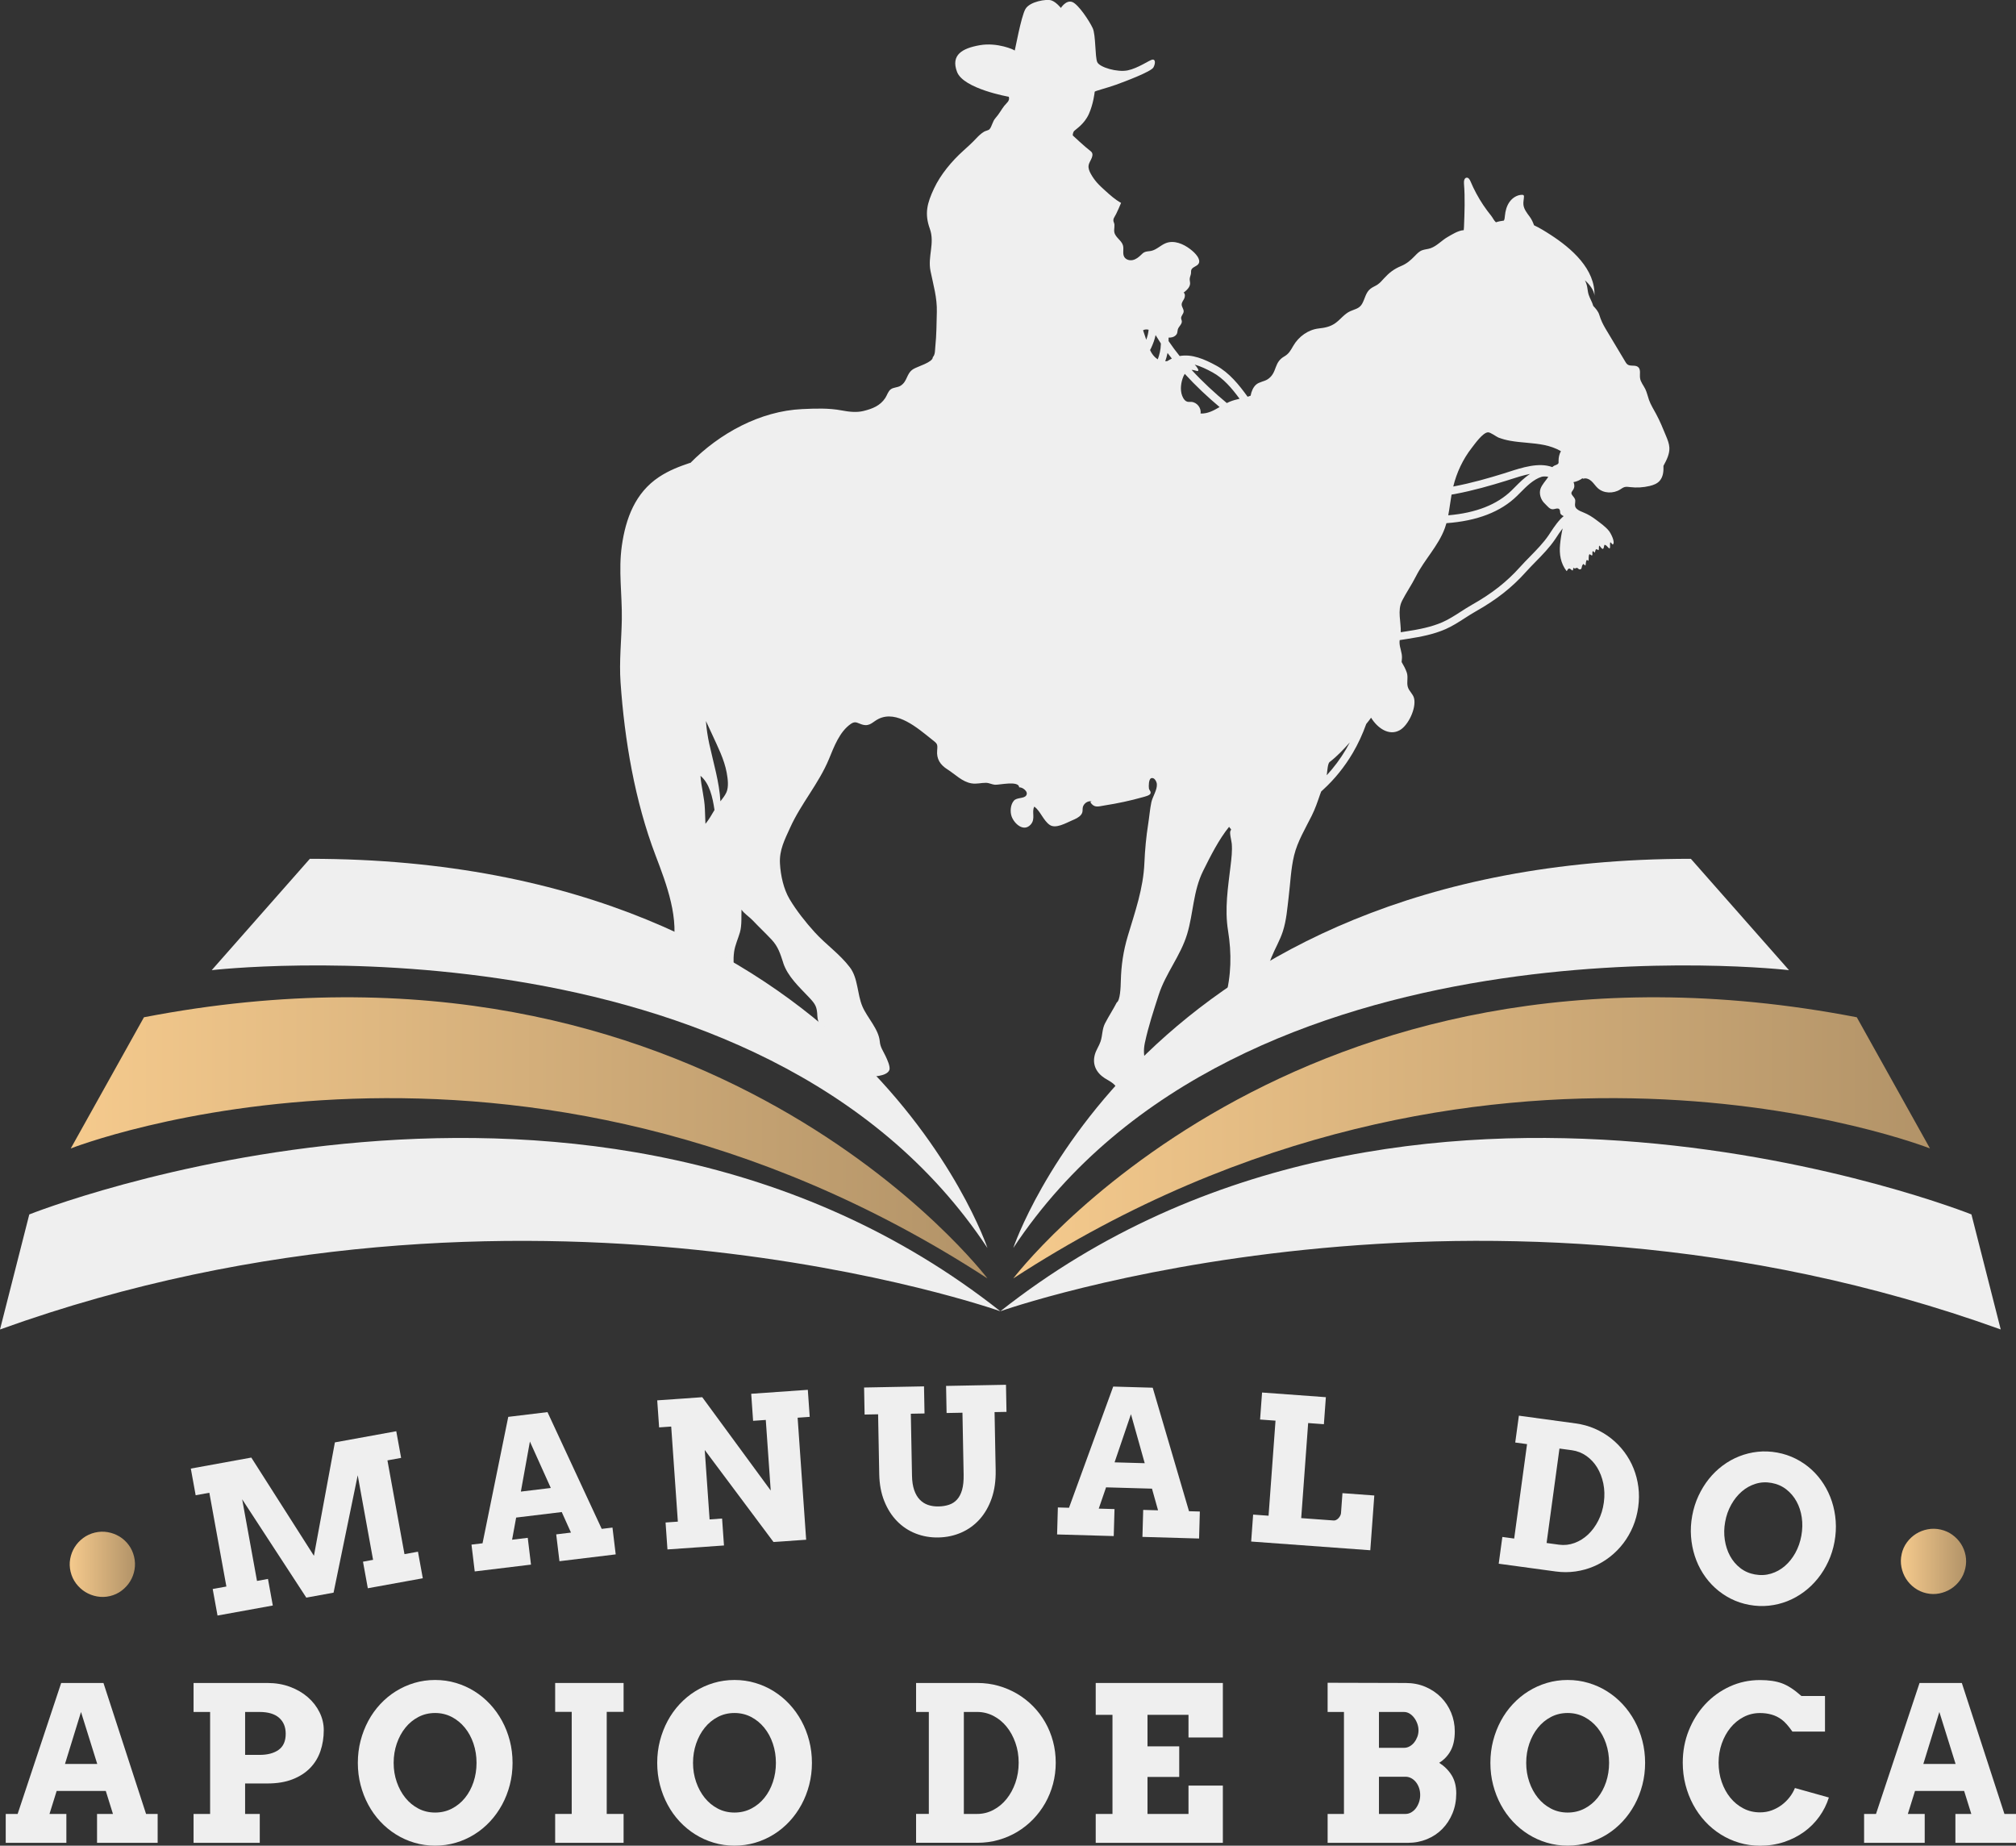 <svg xmlns="http://www.w3.org/2000/svg" xmlns:xlink="http://www.w3.org/1999/xlink" id="Camada_2" viewBox="0 0 1151 1053.66"><rect x="0" y="0" width="1151" height="1053.66" fill="#333333" stroke="none"/><defs><linearGradient id="Gradiente_sem_nome_2" x1="39.8" y1="893.05" x2="77.07" y2="893.05" gradientTransform="matrix(1, 0, 0, 1, 0, 0)" gradientUnits="userSpaceOnUse"><stop offset="0" stop-color="#f5ca8d"></stop><stop offset="1" stop-color="#b29368"></stop></linearGradient><linearGradient id="Gradiente_sem_nome_2-2" x1="1085.24" y1="891.38" x2="1122.51" y2="891.38" xlink:href="#Gradiente_sem_nome_2"></linearGradient><linearGradient id="Gradiente_sem_nome_2-3" x1="578.53" y1="649.58" x2="1101.89" y2="649.58" xlink:href="#Gradiente_sem_nome_2"></linearGradient><linearGradient id="Gradiente_sem_nome_2-4" x1="40.4" y1="649.58" x2="563.76" y2="649.58" xlink:href="#Gradiente_sem_nome_2"></linearGradient></defs><g id="Camada_1-2"><g><g><path d="M40.31,897.32c-.6-2.52-.67-4.99-.23-7.41,.45-2.42,1.3-4.64,2.55-6.65,1.26-2.01,2.87-3.76,4.86-5.23,1.98-1.47,4.21-2.51,6.7-3.1,2.48-.59,4.93-.67,7.35-.24,2.41,.43,4.64,1.26,6.67,2.49,2.03,1.23,3.78,2.83,5.25,4.8,1.47,1.96,2.5,4.2,3.1,6.72,.59,2.48,.67,4.94,.25,7.37-.42,2.43-1.26,4.67-2.51,6.7-1.25,2.03-2.86,3.79-4.82,5.28-1.96,1.49-4.18,2.53-6.66,3.12-2.48,.59-4.94,.66-7.38,.22-2.44-.44-4.67-1.29-6.71-2.54-2.03-1.25-3.8-2.87-5.29-4.84-1.49-1.98-2.53-4.21-3.12-6.69Z" style="fill:url(#Gradiente_sem_nome_2);"></path><path d="M121.44,907.14l7.81-1.42-9.73-53.53-7.81,1.42-2.77-15.22,34.54-6.28,35.75,56.07,11.97-64.74,35.04-6.37,2.77,15.22-7.81,1.42,9.73,53.53,7.7-1.4,2.76,15.17-31.39,5.7-2.76-15.17,5.76-1.05-8.77-48.27-13.79,67.01-15.56,2.83-36.62-56.14,8.47,46.61,6.26-1.14,2.76,15.17-31.56,5.73-2.76-15.17Z" style="fill:#efefef;"></path><path d="M317.56,875.95l8.43-1.02-5.27-11.72-26.03,3.15-2.32,12.64,8.94-1.08,1.85,15.3-32.12,3.89-1.85-15.31,6.31-.76,14.68-72.17,22.4-2.71,30.96,66.65,6.14-.74,1.85,15.31-32.12,3.89-1.85-15.31Zm-20.18-24.42l17.09-2.07-11.93-26.5-5.16,28.57Z" style="fill:#efefef;"></path><path d="M428.88,795.69l32.33-2.26,1.08,15.44-6.9,.48,4.87,69.66-18.64,1.3-39.26-52.53,2.77,39.63,7.13-.5,1.08,15.38-32.27,2.26-1.08-15.38,7.02-.49-3.8-54.28-6.9,.48-1.08-15.44,25.71-1.8,39.09,53.28-2.82-40.3-7.24,.51-1.08-15.44Z" style="fill:#efefef;"></path><path d="M493.35,792.11l34.2-.65,.29,15.47-7.82,.15,.67,35.39c.06,3.23,.48,5.96,1.25,8.19,.77,2.24,1.83,4.06,3.17,5.45,1.34,1.4,2.92,2.41,4.73,3.03,1.81,.62,3.79,.91,5.93,.87,2.21-.04,4.22-.36,6.03-.96,1.81-.6,3.35-1.59,4.61-2.99,1.27-1.39,2.23-3.24,2.88-5.54,.65-2.3,.94-5.18,.88-8.63l-.67-35.39-9.06,.17-.29-15.47,34.2-.65,.29,15.47-6.81,.13,.63,33.19c.11,6-.65,11.35-2.28,16.05-1.64,4.7-3.94,8.69-6.89,11.98-2.96,3.28-6.46,5.81-10.49,7.57-4.04,1.76-8.38,2.69-13.03,2.78-4.61,.09-8.94-.67-12.99-2.26-4.04-1.59-7.59-3.94-10.63-7.06-3.04-3.11-5.47-6.92-7.28-11.43-1.81-4.5-2.77-9.63-2.88-15.37l-.65-34.2-7.71,.15-.29-15.47Z" style="fill:#efefef;"></path><path d="M652.68,861.98l8.49,.24-3.47-12.37-26.21-.75-4.18,12.15,9,.26-.44,15.41-32.34-.93,.44-15.41,6.36,.18,25.24-69.19,22.55,.65,20.72,70.51,6.19,.18-.44,15.41-32.34-.93,.44-15.41Zm-16.33-27.15l17.21,.49-7.86-27.98-9.35,27.48Z" style="fill:#efefef;"></path><path d="M720.56,794.97l36.42,2.66-1.13,15.43-8.98-.66-3.97,54.27,18.52,1.35c.49,.04,.97-.07,1.46-.32,.49-.25,.93-.58,1.31-1,.39-.42,.71-.89,.98-1.4,.26-.51,.41-1,.45-1.49l.83-11.39,18.18,1.33-2.29,31.26-68.01-4.97,1.12-15.38,8.81,.64,3.97-54.27-8.81-.64,1.13-15.43Z" style="fill:#efefef;"></path><path d="M867.18,808.19l32.45,4.42c3.87,.53,7.5,1.53,10.92,3.02,3.41,1.49,6.53,3.35,9.35,5.59,2.82,2.24,5.31,4.8,7.47,7.69,2.16,2.89,3.92,6.01,5.28,9.38,1.36,3.37,2.27,6.92,2.75,10.65,.48,3.74,.45,7.56-.09,11.46-.53,3.9-1.53,7.59-2.98,11.06-1.46,3.47-3.29,6.66-5.5,9.56-2.21,2.9-4.75,5.47-7.61,7.71-2.86,2.24-5.95,4.07-9.27,5.49-3.32,1.42-6.82,2.39-10.51,2.91-3.69,.52-7.46,.52-11.33-.01l-32.45-4.42,2.08-15.28,6.75,.92,7.35-53.91-6.75-.92,2.09-15.33Zm23.17,18.77l-7.35,53.91,7.08,.97c3.01,.41,5.95,.09,8.82-.96,2.87-1.05,5.45-2.65,7.76-4.82,2.3-2.17,4.25-4.81,5.85-7.95,1.6-3.13,2.66-6.59,3.18-10.38,.51-3.75,.41-7.34-.29-10.77-.71-3.43-1.88-6.48-3.52-9.17-1.64-2.68-3.71-4.9-6.19-6.64-2.49-1.74-5.24-2.81-8.25-3.23l-7.08-.96Z" style="fill:#efefef;"></path><path d="M998.77,916.21c-3.8-.69-7.34-1.88-10.62-3.54-3.28-1.67-6.25-3.72-8.92-6.15-2.66-2.43-4.98-5.19-6.95-8.28-1.97-3.09-3.53-6.4-4.67-9.95-1.15-3.54-1.86-7.25-2.15-11.12-.29-3.86-.06-7.81,.67-11.83,.73-4.02,1.92-7.8,3.56-11.33,1.64-3.53,3.62-6.76,5.94-9.67,2.32-2.91,4.95-5.46,7.89-7.65,2.93-2.19,6.08-3.95,9.43-5.28,3.35-1.33,6.86-2.2,10.51-2.6,3.66-.4,7.39-.25,11.19,.44,3.8,.69,7.35,1.88,10.65,3.55,3.3,1.67,6.28,3.72,8.94,6.15,2.66,2.43,4.98,5.19,6.95,8.28,1.97,3.09,3.54,6.4,4.7,9.95,1.16,3.55,1.89,7.26,2.17,11.15,.28,3.88,.06,7.84-.68,11.86-.73,3.98-1.91,7.74-3.55,11.28-1.64,3.53-3.63,6.75-5.97,9.66-2.34,2.91-4.98,5.46-7.92,7.65-2.94,2.19-6.08,3.95-9.43,5.28-3.35,1.33-6.87,2.2-10.54,2.59-3.68,.4-7.41,.25-11.22-.45Zm3.17-17.38c3.21,.59,6.28,.43,9.21-.46,2.93-.89,5.57-2.36,7.92-4.39,2.35-2.03,4.34-4.53,5.97-7.49,1.63-2.96,2.77-6.22,3.41-9.76,.65-3.58,.73-7.05,.24-10.42-.49-3.37-1.49-6.42-2.99-9.15-1.5-2.73-3.46-5.04-5.86-6.9-2.4-1.87-5.19-3.09-8.37-3.67-3.17-.58-6.22-.42-9.12,.48-2.91,.9-5.54,2.36-7.89,4.39-2.35,2.03-4.37,4.53-6.03,7.51-1.67,2.98-2.83,6.25-3.48,9.83-.65,3.54-.71,6.99-.2,10.34,.51,3.35,1.51,6.4,2.99,9.13,1.48,2.73,3.43,5.03,5.83,6.9,2.4,1.87,5.19,3.09,8.37,3.67Z" style="fill:#efefef;"></path><path d="M1085.69,887.26c.56-2.53,1.58-4.78,3.04-6.76,1.46-1.98,3.2-3.6,5.21-4.86,2.01-1.26,4.23-2.12,6.66-2.58,2.43-.46,4.89-.41,7.38,.15,2.49,.56,4.73,1.56,6.71,3,1.98,1.44,3.62,3.16,4.9,5.16,1.28,2,2.16,4.2,2.62,6.61,.46,2.41,.41,4.88-.16,7.4-.56,2.49-1.56,4.74-3,6.74-1.45,2-3.18,3.64-5.19,4.92-2.02,1.28-4.23,2.16-6.64,2.64-2.41,.48-4.87,.44-7.35-.12-2.49-.56-4.73-1.57-6.73-3.03-2-1.46-3.64-3.21-4.92-5.22-1.28-2.02-2.16-4.24-2.63-6.67-.48-2.43-.44-4.89,.12-7.38Z" style="fill:url(#Gradiente_sem_nome_2-2);"></path></g><g><path d="M55.4,1035.55h9.09l-4.09-13.12h-28.05l-4.09,13.12h9.63v16.49H3.27v-16.49h6.8l24.86-74.76h24.14l24.32,74.76h6.62v16.49H55.4v-16.49Zm-18.3-28.53h18.42l-9.27-29.67-9.15,29.67Z" style="fill:#efefef;"></path><path d="M110.52,960.79h42.13c4.69,0,9.01,.73,12.94,2.2,3.93,1.46,7.32,3.44,10.17,5.93,2.85,2.49,5.08,5.36,6.68,8.61,1.6,3.25,2.41,6.64,2.41,10.17,0,4.25-.63,8.24-1.9,11.95-1.26,3.71-3.22,6.93-5.87,9.66-2.65,2.73-6,4.89-10.05,6.47-4.05,1.59-8.85,2.38-14.39,2.38h-12.7v17.4h8.37v16.49h-37.8v-16.49h9.45v-58.21h-9.45v-16.55Zm29.43,16.55v24.5h8.25c4.57,0,8.21-.96,10.89-2.89,2.69-1.93,4.03-4.98,4.03-9.15,0-3.89-1.26-6.94-3.79-9.15-2.53-2.21-6.24-3.31-11.14-3.31h-8.25Z" style="fill:#efefef;"></path><path d="M248.41,1053.66c-4.13,0-8.09-.56-11.86-1.69-3.77-1.12-7.29-2.71-10.56-4.76-3.27-2.05-6.24-4.5-8.91-7.37-2.67-2.87-4.95-6.06-6.83-9.57-1.89-3.51-3.35-7.27-4.39-11.29-1.04-4.01-1.56-8.21-1.56-12.58s.52-8.58,1.56-12.61c1.04-4.03,2.51-7.8,4.39-11.32,1.89-3.51,4.16-6.7,6.83-9.57,2.67-2.87,5.64-5.33,8.91-7.37,3.27-2.05,6.79-3.63,10.56-4.76,3.77-1.12,7.72-1.69,11.86-1.69s8.1,.56,11.89,1.69c3.79,1.12,7.32,2.71,10.59,4.76,3.27,2.05,6.24,4.5,8.91,7.37,2.67,2.87,4.95,6.06,6.86,9.57,1.91,3.51,3.38,7.28,4.42,11.32,1.04,4.03,1.56,8.24,1.56,12.61s-.52,8.52-1.56,12.55c-1.04,4.03-2.52,7.81-4.42,11.32-1.91,3.51-4.19,6.7-6.86,9.57-2.67,2.87-5.64,5.33-8.91,7.37-3.27,2.05-6.8,3.63-10.59,4.76-3.79,1.12-7.76,1.69-11.89,1.69Zm0-18.9c3.49,0,6.69-.75,9.6-2.26,2.91-1.51,5.41-3.55,7.49-6.14,2.09-2.59,3.7-5.6,4.85-9.03,1.14-3.43,1.72-7.07,1.72-10.93s-.58-7.56-1.75-11.01c-1.16-3.45-2.8-6.47-4.91-9.06-2.11-2.59-4.6-4.63-7.49-6.14-2.89-1.5-6.06-2.26-9.51-2.26s-6.62,.75-9.51,2.26c-2.89,1.51-5.38,3.55-7.46,6.14-2.09,2.59-3.72,5.61-4.91,9.06-1.18,3.45-1.78,7.12-1.78,11.01s.59,7.49,1.78,10.93c1.18,3.43,2.82,6.44,4.91,9.03,2.09,2.59,4.57,4.63,7.46,6.14,2.89,1.51,6.06,2.26,9.51,2.26Z" style="fill:#efefef;"></path><path d="M316.96,960.79h39.07v16.49h-9.63v58.27h9.63v16.49h-39.07v-16.49h9.45v-58.27h-9.45v-16.49Z" style="fill:#efefef;"></path><path d="M419.33,1053.66c-4.13,0-8.09-.56-11.86-1.69-3.77-1.12-7.29-2.71-10.56-4.76-3.27-2.05-6.24-4.5-8.91-7.37-2.67-2.87-4.95-6.06-6.83-9.57-1.89-3.51-3.35-7.27-4.39-11.29-1.04-4.01-1.56-8.21-1.56-12.58s.52-8.58,1.56-12.61c1.04-4.03,2.51-7.8,4.39-11.32,1.89-3.51,4.16-6.7,6.83-9.57,2.67-2.87,5.64-5.33,8.91-7.37,3.27-2.05,6.79-3.63,10.56-4.76,3.77-1.12,7.72-1.69,11.86-1.69s8.1,.56,11.89,1.69c3.79,1.12,7.32,2.71,10.59,4.76,3.27,2.05,6.24,4.5,8.91,7.37,2.67,2.87,4.95,6.06,6.86,9.57,1.91,3.51,3.38,7.28,4.42,11.32,1.04,4.03,1.56,8.24,1.56,12.61s-.52,8.52-1.56,12.55c-1.04,4.03-2.52,7.81-4.42,11.32-1.91,3.51-4.19,6.7-6.86,9.57-2.67,2.87-5.64,5.33-8.91,7.37-3.27,2.05-6.8,3.63-10.59,4.76-3.79,1.12-7.76,1.69-11.89,1.69Zm0-18.9c3.49,0,6.69-.75,9.6-2.26,2.91-1.51,5.41-3.55,7.49-6.14,2.09-2.59,3.7-5.6,4.85-9.03s1.72-7.07,1.72-10.93-.58-7.56-1.75-11.01c-1.16-3.45-2.8-6.47-4.91-9.06-2.11-2.59-4.6-4.63-7.49-6.14-2.89-1.5-6.06-2.26-9.51-2.26s-6.62,.75-9.51,2.26c-2.89,1.51-5.38,3.55-7.46,6.14-2.09,2.59-3.72,5.61-4.91,9.06-1.18,3.45-1.78,7.12-1.78,11.01s.59,7.49,1.78,10.93c1.18,3.43,2.82,6.44,4.91,9.03,2.09,2.59,4.57,4.63,7.46,6.14,2.89,1.51,6.06,2.26,9.51,2.26Z" style="fill:#efefef;"></path><path d="M523.02,960.79h35.03c4.17,0,8.18,.54,12.01,1.63s7.4,2.61,10.71,4.57c3.31,1.97,6.32,4.32,9.03,7.07,2.71,2.75,5.03,5.81,6.95,9.18,1.93,3.37,3.41,7,4.45,10.89,1.04,3.89,1.56,7.95,1.56,12.16s-.52,8.27-1.56,12.16c-1.04,3.89-2.53,7.53-4.45,10.92-1.93,3.39-4.24,6.48-6.95,9.27-2.71,2.79-5.72,5.18-9.03,7.16-3.31,1.99-6.88,3.52-10.71,4.6-3.83,1.08-7.84,1.63-12.01,1.63h-35.03v-16.49h7.28v-58.21h-7.28v-16.55Zm27.27,16.55v58.21h7.64c3.25,0,6.32-.76,9.21-2.29,2.89-1.52,5.4-3.6,7.52-6.23,2.13-2.63,3.81-5.72,5.06-9.27,1.24-3.55,1.87-7.37,1.87-11.47s-.62-7.85-1.87-11.38c-1.24-3.53-2.93-6.6-5.06-9.21-2.13-2.61-4.64-4.65-7.52-6.14-2.89-1.48-5.96-2.23-9.21-2.23h-7.64Z" style="fill:#efefef;"></path><path d="M625.58,960.79h72.59v31.12h-19.62v-12.94h-23.41v18h18.12v17.46h-18.12v21.13h23.41v-16.19h19.62v32.68h-72.59v-16.49h9.57v-56.58h-9.57v-18.18Z" style="fill:#efefef;"></path><path d="M757.98,1035.55h9.33v-58.21h-9.33v-16.67l44.48,.12c4.13,0,7.92,.73,11.35,2.2,3.43,1.46,6.39,3.45,8.88,5.96,2.49,2.51,4.42,5.44,5.81,8.79,1.38,3.35,2.08,6.91,2.08,10.68,0,4.41-.77,8.07-2.32,10.96-1.55,2.89-3.74,5.22-6.59,6.98,3.01,1.93,5.39,4.3,7.13,7.13s2.62,6.27,2.62,10.32-.71,7.93-2.14,11.38c-1.42,3.45-3.37,6.43-5.84,8.94-2.47,2.51-5.39,4.45-8.76,5.84-3.37,1.38-7,2.08-10.89,2.08h-45.81v-16.49Zm29.31-58.21v20.47h14.33c1.12,0,2.19-.28,3.19-.84,1-.56,1.88-1.31,2.62-2.26,.74-.94,1.33-2.01,1.78-3.19,.44-1.18,.66-2.42,.66-3.7s-.22-2.49-.66-3.73c-.44-1.24-1.03-2.37-1.78-3.37-.74-1-1.62-1.82-2.62-2.44-1-.62-2.07-.93-3.19-.93h-14.33Zm0,36.96v21.25h15.17c1.16,0,2.26-.3,3.28-.9,1.02-.6,1.91-1.39,2.65-2.38,.74-.98,1.33-2.13,1.78-3.43,.44-1.3,.66-2.66,.66-4.06,0-1.48-.22-2.86-.66-4.12-.44-1.26-1.04-2.37-1.81-3.31-.76-.94-1.65-1.69-2.68-2.23-1.02-.54-2.1-.81-3.22-.81h-15.17Z" style="fill:#efefef;"></path><path d="M895.02,1053.66c-4.13,0-8.09-.56-11.86-1.69-3.77-1.12-7.29-2.71-10.56-4.76-3.27-2.05-6.24-4.5-8.91-7.37-2.67-2.87-4.95-6.06-6.83-9.57-1.89-3.51-3.35-7.27-4.39-11.29-1.04-4.01-1.56-8.21-1.56-12.58s.52-8.58,1.56-12.61c1.04-4.03,2.51-7.8,4.39-11.32,1.89-3.51,4.16-6.7,6.83-9.57,2.67-2.87,5.64-5.33,8.91-7.37,3.27-2.05,6.79-3.63,10.56-4.76,3.77-1.12,7.72-1.69,11.86-1.69s8.1,.56,11.89,1.69c3.79,1.12,7.32,2.71,10.59,4.76,3.27,2.05,6.24,4.5,8.91,7.37,2.67,2.87,4.95,6.06,6.86,9.57,1.91,3.51,3.38,7.28,4.42,11.32,1.04,4.03,1.56,8.24,1.56,12.61s-.52,8.52-1.56,12.55c-1.04,4.03-2.52,7.81-4.42,11.32-1.91,3.51-4.19,6.7-6.86,9.57-2.67,2.87-5.64,5.33-8.91,7.37-3.27,2.05-6.8,3.63-10.59,4.76-3.79,1.12-7.76,1.69-11.89,1.69Zm0-18.9c3.49,0,6.69-.75,9.6-2.26,2.91-1.51,5.41-3.55,7.49-6.14,2.09-2.59,3.7-5.6,4.85-9.03,1.14-3.43,1.72-7.07,1.72-10.93s-.58-7.56-1.75-11.01c-1.16-3.45-2.8-6.47-4.91-9.06-2.11-2.59-4.6-4.63-7.49-6.14-2.89-1.5-6.06-2.26-9.51-2.26s-6.62,.75-9.51,2.26c-2.89,1.51-5.38,3.55-7.46,6.14-2.09,2.59-3.72,5.61-4.91,9.06-1.18,3.45-1.78,7.12-1.78,11.01s.59,7.49,1.78,10.93c1.18,3.43,2.82,6.44,4.91,9.03,2.09,2.59,4.57,4.63,7.46,6.14,2.89,1.51,6.06,2.26,9.51,2.26Z" style="fill:#efefef;"></path><path d="M1023.34,988.54c-2.25-3.21-4.27-5.49-6.08-6.83-1.81-1.34-3.75-2.31-5.84-2.89-2.09-.58-4.27-.87-6.56-.87-3.37,0-6.5,.75-9.39,2.26-2.89,1.51-5.39,3.55-7.49,6.14-2.11,2.59-3.76,5.6-4.97,9.03-1.2,3.43-1.81,7.07-1.81,10.93s.59,7.55,1.78,10.98c1.18,3.43,2.82,6.43,4.91,9,2.09,2.57,4.57,4.6,7.46,6.11,2.89,1.51,6.06,2.26,9.51,2.26,2.41,0,4.65-.39,6.74-1.17,2.09-.78,3.98-1.82,5.69-3.1,1.7-1.28,3.2-2.76,4.48-4.42,1.28-1.66,2.29-3.4,3.01-5.21l19.38,5.42c-1.24,3.93-3.07,7.58-5.48,10.93-2.41,3.35-5.31,6.25-8.7,8.7-3.39,2.45-7.2,4.37-11.44,5.78-4.23,1.4-8.8,2.11-13.69,2.11-4.13,0-8.09-.56-11.86-1.69-3.77-1.12-7.29-2.71-10.56-4.76-3.27-2.05-6.24-4.51-8.91-7.4-2.67-2.89-4.95-6.09-6.83-9.6-1.89-3.51-3.35-7.28-4.39-11.32-1.04-4.03-1.56-8.24-1.56-12.61,0-6.54,1.14-12.67,3.43-18.39,2.29-5.72,5.42-10.71,9.39-14.99,3.97-4.27,8.64-7.64,14-10.11,5.36-2.47,11.13-3.7,17.31-3.7,4.94,0,9.09,.61,12.46,1.84,3.37,1.22,7.08,3.64,11.14,7.25h13.48v20.34h-18.6Z" style="fill:#efefef;"></path><path d="M1116.39,1035.55h9.09l-4.09-13.12h-28.05l-4.09,13.12h9.63v16.49h-34.61v-16.49h6.8l24.86-74.76h24.14l24.32,74.76h6.62v16.49h-34.61v-16.49Zm-18.3-28.53h18.42l-9.27-29.67-9.15,29.67Z" style="fill:#efefef;"></path></g><path d="M447.16,549.7c2.59,7.84,9.22,13.82,14.72,19.65,3.76,3.98,4.58,5.44,4.78,10.76,.08,2.21,.82,3.71,1.59,5.7,2.37,6.15,.4,9.71-1.26,15.61-2.76,9.81,21.49,13.26,27.61,13.29,2.94,.02,11.69-.08,13.15-3.82,.75-1.91-1.33-6.25-2.16-8-1.57-3.32-2.98-4.98-3.29-8.35-.66-7.14-7.15-13.49-9.92-19.98-3.06-7.18-2.4-16.07-7.19-22.36-5.78-7.61-13.67-12.98-20.04-19.99-5.1-5.61-10.5-12.42-14.36-18.92-3.45-5.82-5.1-13.54-5.48-20.25-.45-7.78,2.73-13.73,5.83-20.59,6.28-13.86,16.32-25.09,22.14-39.13,2.88-6.94,5.99-15.58,12.54-20.1,2.78-1.91,4.01-.15,6.88,.54,4.03,.96,5.54-1.69,8.84-3.33,10.58-5.26,22.63,5.48,30.27,11.53,3.37,2.67,3.58,2.62,3.24,6.46-.43,4.86,1.74,8.19,5.82,10.78,4.49,2.84,8.52,7.19,13.88,8.03,2.99,.47,5.28-.36,8.18-.33,1.82,.02,3.4,.98,5.14,1.1,2.44,.18,13.64-2.53,13.82,1.5,1.7-.24,5.54,2.37,3.98,4.64-1.3,1.89-5.23,1.01-6.96,2.9-2.01,2.21-2.3,6.26-1.38,8.94,1.48,4.27,6.93,9.19,10.91,4.76,3.01-3.35,.34-7.33,2.12-10.27,3.48,2.63,5.09,7.89,8.71,10.43,3.44,2.42,9.31-1.05,12.86-2.57,1.85-.79,3.9-1.66,5.11-3.24,1.29-1.67,.57-2.93,1.07-4.57,.48-1.56,2.37-3.42,4.79-3.06,.07,.28-.51,.25-.58,.54,2.29,3.45,4.52,2.38,8.04,1.83,7.49-1.17,14.77-2.71,22-4.76,.93-.26,3.85-.94,4.26-2.02,.47-1.26-.68-1.87-.86-2.97-.19-1.19-.15-5.18,1.19-5.76,1.92-.83,3.21,1.96,3.33,3.23,.32,3.35-2.47,7.26-3.15,10.53-.83,3.99-1.12,8.06-1.76,12.08-1.19,7.59-1.87,14.85-2.2,22.53-.62,14.58-5.31,27.76-9.46,41.61-2.59,8.64-3.79,16.89-4,25.75-.08,3.49-.36,11.1-2.31,12.24-2.09,4.04-4.59,7.85-6.69,11.89-1.74,3.35-1.39,6.84-2.57,10.39-.85,2.57-2.49,4.75-3.24,7.43-1.59,5.65,.79,10.38,5.57,13.49,3.08,2,7.23,3.48,7.35,7.88,.04,1.46-.14,2.91-.38,4.36,6.92-4.33,13.94-8.48,21.06-12.48-4.17-6.04-6.75-11.98-5.05-19.94,1.99-9.31,4.96-18.29,7.89-27.37,3.96-12.3,12.52-22.32,16.24-34.7,3.6-11.96,3.38-24.48,9.12-36.05,4.11-8.28,9.01-18.04,14.84-25.18,.72,1.34,1.58,1.11,.78,2.27-.71,1.04,.6,5.79,.73,7.37,.34,4.14-.16,8.28-.65,12.39-1.48,12.51-3.5,24.7-1.47,37.3,2.09,12.97,1.9,25.62-1.61,38.36-1.18,4.27-3.24,19.34-4.86,27.39,4.54-1.99,9.13-3.89,13.76-5.65,4.08-1.54,8.21-2.97,12.37-4.26,.16-8.26,.53-23.78,1.32-28.18,.8-4.42,2.12-8.33,3.81-12.49,2.04-5.03,4.81-9.58,6.49-14.79,2.07-6.41,2.53-13.11,3.34-19.77,.96-7.82,1.23-15.91,3.09-23.59,1.92-7.95,6.44-15.41,10.06-22.67,1.99-3.98,3.32-7.94,4.76-12.13,.2-.58,.42-1.15,.65-1.72,.39-.37,.78-.73,1.15-1.06,6.53-5.97,12.19-12.99,16.83-20.84,3.02-5.11,5.63-10.76,7.73-16.62,.97-1.17,1.89-2.37,2.77-3.59,3.79,6.12,10.37,10.55,16.41,7.1,4.92-2.81,9.47-12.62,8.14-18.17-.63-2.63-2.91-4.01-3.6-6.58-.73-2.69,.36-5.4-.58-8.18-.73-2.14-1.81-4.06-2.92-5.95,.1-.8,.17-1.6,.19-2.4,.1-2.97-1.27-5.65-1.39-8.44-.03-.59,.01-1.15,.09-1.69,1.17-.18,2.33-.36,3.48-.54l1.45-.23c7.03-1.09,14.47-2.51,21.27-5.49,3.87-1.7,7.49-4.03,10.98-6.28,2.05-1.32,4.17-2.68,6.26-3.86,11.79-6.65,20.59-13.56,28.53-22.41,1.8-2.01,3.75-3.99,5.63-5.92,3.89-3.96,7.91-8.06,11.12-12.8,.26-.38,.57-.85,.91-1.37,.73-1.12,1.99-3.05,3.41-4.88-.68,3.05-1.2,6.2-1.49,9.31-.51,5.5,.34,10.64,3.73,15.07,.53-.3,.62-1.21,1.25-1.4,.85-.26,1.49,.87,2.17,1.1,.38-.48,.3-1.14,.49-1.71,.54,.72,.59,.44,1.09,.45,.33,0,.43-.34,.98-.27,.49,.06,.82,.76,1.3,.84,1.58,.28,1.19-1.35,1.74-2.37,.71-1.31,.71-.36,1.74,.22,.31-.76,.1-2.83,.91-3.25,.17,.23,.58,.37,.76,.56,.44-1-.14-3.18,.71-3.83,.48,.22,.83,.61,1.31,.81,.75-.66-.21-1.92,.63-2.55,.42,.2,.63,.66,.97,.95,.81-1.86,.14-2.6,2.25-1.49,.31-.84-.01-1.85,.35-2.64,.45,.33,1.5,2.16,2.09,1.91,.68-.29,.52-1.73,.91-2.31,1.3,.03,1.81,1.7,2.93,2.1,.58-1.07-.07-2.43,.4-3.57,.56,.28,.85,.94,1.39,1.31,1.66-1.24-1.17-6.5-2.12-7.71-1.87-2.4-4.95-4.57-7.37-6.39-2.25-1.69-4.45-3.09-7.05-4.14-1.32-.53-3.02-1.18-4.06-2.18-1.1-1.06-1.06-2.18-.86-3.57,.26-1.81-.27-2.44-1.36-3.78-1.35-1.67-.79-2,.2-3.51,.9-1.36,.84-2.96,.21-4.36,1.68-.28,3.59-1.08,5.08-2.19,.16,.09,.32,.17,.49,.25,1.65-.6,3.5,.26,4.77,1.46,1.28,1.2,2.21,2.73,3.51,3.91,3.37,3.09,8.88,3.2,12.76,.78,.82-.51,1.6-1.13,2.54-1.39,1.02-.28,2.1-.11,3.16,.02,3.72,.45,7.53,.23,11.18-.65,2.15-.51,4.35-1.33,5.77-3.02,1.96-2.34,2.21-5.42,2.09-8.47,1.76-3.25,3.57-6.71,3.38-10.4-.12-2.27-.99-4.42-1.85-6.52-1.76-4.32-3.53-8.64-5.75-12.74-1.42-2.64-3.04-5.19-4.05-8.02-.73-2.05-1.15-4.22-2.1-6.17-1.04-2.12-2.72-4-3-6.34-.27-2.18,.57-4.86-1.13-6.25-1.66-1.35-4.44-.17-6.12-1.5-.47-.37-.78-.89-1.09-1.4-3.79-6.29-7.56-12.58-11.31-18.89-1.62-2.73-2.7-5-3.6-7.94-.63-2.06-2.02-3.59-3.45-5.11-.62-2.26-1.9-4.2-2.63-6.41-.47-1.44-.56-2.94-.84-4.41-.26-1.33-.67-2.69-1.32-3.83,2.33,1.97,5.52,5.89,5.47,9.09,.66-15.46-13.18-27.37-25.04-35.04-3.06-1.98-6.19-3.93-9.46-5.46-.62-1.73-1.37-3.4-2.48-4.89-1.58-2.13-3.36-4.34-3.59-6.98-.13-1.48,.26-2.96,.32-4.44,0-.26,0-.54-.15-.75-.21-.29-.63-.34-.99-.33-2.82,.04-5.45,1.74-7.09,4.04-1.64,2.3-2.39,5.13-2.65,7.93-.09,.94-.15,1.92-.58,2.75-1.53,.19-3.16,.49-4.55,.97-1.1-.93-1.8-2.58-2.64-3.63-1.6-2-3.14-4.04-4.57-6.18-2.85-4.26-5.29-8.79-7.28-13.51-.43-1.02-1.13-2.24-2.23-2.15-1.37,.12-1.63,1.99-1.52,3.36,.65,8.26,.33,16.55,0,24.83-.03,.68-.07,1.26-.14,1.78-3.15,.15-6.93,2.6-9.33,3.98-3.29,1.9-5.98,5.04-9.58,6.32-1.56,.56-3.3,.6-4.84,1.17-1.7,.63-2.94,1.98-4.18,3.26-2.47,2.54-4.58,4.39-7.9,5.77-3.95,1.65-6.72,3.76-9.62,6.94-1.18,1.29-2.31,2.64-3.77,3.63-1.29,.87-2.76,1.38-3.99,2.34-2.83,2.21-3.12,5.66-4.81,8.62-1.59,2.79-4.06,3-6.77,4.23-3.45,1.57-5.49,4.67-8.51,6.81-2.9,2.06-5.97,2.66-9.44,3.04-6.06,.67-11.49,4.61-14.57,9.9-1.63,2.8-2.47,4.53-5.3,6.17-2.46,1.43-3.72,3.35-4.67,5.99-1.03,2.85-1.95,5.14-4.6,6.91-2.03,1.36-4.84,1.49-6.68,3.1-1.61,1.41-2.7,3.87-3.12,6.33-.54,.2-1.08,.38-1.64,.55-.03,0-.05,.01-.08,.02-4.87-6.77-10.46-13.7-17.85-17.74-6.77-3.7-13.92-6.78-20.94-5.49-2.22-2.76-4.33-5.6-6.31-8.53,0-.64,0-1.3-.01-1.98,.7,.02,1.39-.05,2.07-.22,1.22-.31,2.39-1.12,2.8-2.31,.24-.7,.19-1.48,.41-2.19,.53-1.73,2.54-3.01,2.27-4.79-.08-.5-.34-.96-.39-1.47-.14-1.38,1.3-2.45,1.44-3.83,.14-1.41-1.1-2.63-1.13-4.05-.02-1.21,.83-2.22,1.39-3.29,.57-1.06,.74-2.87-.26-3.54,1.76-1.39,3.68-3.09,3.69-5.33,0-.84-.27-1.66-.24-2.49,.05-1.14,.68-2.19,.76-3.33,.04-.55-.05-1.12,.1-1.66,.51-1.87,3.29-2.08,4.25-3.76,.75-1.3,.11-2.96-.74-4.19-1.1-1.58-2.55-2.9-4.08-4.07-3.95-3.02-9.19-5.22-13.83-3.45-3.01,1.15-5.35,3.82-8.5,4.47-1.32,.27-2.74,.18-3.93,.8-.7,.36-1.25,.94-1.82,1.49-1.34,1.3-2.87,2.51-4.69,2.92-1.82,.41-3.98-.19-4.9-1.82-1.08-1.92-.12-4.38-.7-6.5-.81-2.94-4.38-4.57-4.95-7.57-.35-1.83,.52-3.84-.25-5.54-.88-1.96,.39-3.05,1.28-4.88,1.01-2.08,1.95-4.18,2.82-6.32-3.4-1.86-6.3-4.49-9.17-7.09-1.62-1.47-3.23-2.94-4.67-4.58-1.33-1.52-2.49-3.19-3.46-4.96-.8-1.46-1.49-3.1-1.24-4.74,.24-1.59,1.3-2.93,1.85-4.44,.55-1.51,.56-2.79-.73-3.75-3.12-2.33-10.16-8.94-10.16-8.94,0,0-.08-1.61,.84-2.6,.92-.98,5.73-3.85,8.33-9.6,2.59-5.75,3.32-12.3,3.34-12.74s7.12-2.18,12.18-4.01c5.06-1.83,20.1-7.47,21.38-9.91,1.28-2.43,1.09-4.79-.69-4.42-1.77,.36-8.12,4.92-14.03,6.13-5.91,1.21-16.03-1.72-17.37-4.71-1.33-2.99-.79-15.41-2.58-19.35-1.79-3.93-8.14-13.63-11.68-14.97-3.55-1.33-6.5,3.39-6.5,3.39,0,0-2.78-3.49-5.52-4.34-2.75-.85-12.18,.64-14.71,4.92-2.53,4.28-6.03,24.2-6.16,23.75-.13-.44-9.9-4.82-19.93-3.06-10.04,1.76-16.65,5.57-12.97,15.25,3.68,9.68,29.55,14.18,29.55,14.18,.75,2.33-1.29,3.54-2.58,5.17-1.6,2.02-2.96,4.72-5,6.96-1.77,1.94-2.04,4.88-3.45,6.42-.56,.62-2.29,.9-3.08,1.38-1.74,1.05-3.14,2.4-4.52,3.87-2.39,2.55-4.77,4.71-7.37,7.04-6.51,5.83-12.99,13.6-16.7,21.53-3.9,8.36-5.53,14.23-2.39,22.98,2.97,8.28-1.31,15.75,.39,24.14,1.61,7.92,3.82,15.17,3.61,23.38-.17,6.58-.17,13.12-.86,19.66-.23,2.19,0,4.59-1.44,6.15,.04,2.94-8.84,5.3-11.22,6.83-3.96,2.56-3.14,6.86-7.13,9.43-1.73,1.12-3.98,.87-5.6,2.03-1.57,1.13-2.13,3.36-3.13,4.91-2.95,4.55-7.45,6.26-12.57,7.52-3.96,.97-8.41,.42-12.34-.33-7.49-1.42-14.98-1.11-22.58-.77-24.09,1.1-47.26,13.91-63.95,30.85l-.02-.17c-6.25,2.11-12.04,4.31-17.72,8.06-13.62,9.01-19.07,23.65-21.29,39.34-1.99,14.03,.21,27.83,0,41.86-.19,12.04-1.57,23.98-.73,36.03,2.28,33.03,8.18,67.81,19.98,98.8,6.28,16.5,14,36.58,9.48,54.47,8.65,3.54,17.27,7.15,25.75,11.09,3.35,1.55,6.67,3.16,9.97,4.83-.04-.41-.09-.82-.13-1.23-.39-4.62-.86-9.47-.21-14.09,.54-3.87,2.27-7.45,3.34-11.17,1.15-3.98,.73-9.52,.88-12.91,1.56,2.3,4.49,4.11,6.45,6.18,3.49,3.7,7.21,7.18,10.69,10.89,3.87,4.13,4.99,8.14,6.7,13.3Zm-39.23-87.29c-1.62,2.71-3.13,5.45-5.17,7.92-.12-2.82-.23-5.64-.32-8.47-.21-6.43-2.12-12.7-2.51-18.96,5.15,4.28,6.9,12.08,8,19.5Zm6.77-10c-.77,1.71-2.11,3.41-3.39,5.06-.63-11.01-3.92-21.65-6.38-32.88-.9-4.12-1.56-8.53-1.9-12.98,1.2,2.52,2.38,5.06,3.53,7.61,3.22,7.1,6.92,14.19,8.34,21.93,.61,3.35,1.27,8.03-.19,11.26Zm414.03-170.05c.64-.1,1.28-.21,1.91-.33,10.66-2,20.69-4.92,29.09-7.52,.91-.28,1.89-.6,2.9-.92,3.34-1.08,7.18-2.32,10.96-3.04-3.3,2.13-6.1,4.96-8.68,7.55-.63,.63-1.25,1.26-1.87,1.87-8.28,8.12-20.43,12.87-36.19,14.21,.75-3.9,1.2-7.88,1.88-11.81Zm62.45-24.8c-.94,1.69-1.35,3.63-1.35,5.59,0,.98,.18,1.31-.57,1.85-.73,.52-1.75,.65-2.52,1.25-.17,.14-.32,.28-.46,.43-7.59-2.89-17.42,.28-24.99,2.73-.99,.32-1.94,.63-2.84,.91-8.29,2.56-18.16,5.44-28.6,7.4-.05,0-.09,.02-.14,.02,1.95-8,5.53-15.62,10.6-22.11,1.71-2.19,6.24-8.67,9.22-8.82,1.49-.08,4.69,2.51,6.23,3.09,2.11,.79,4.3,1.34,6.51,1.74,6.41,1.15,12.99,1.1,19.36,2.41,3.31,.68,6.64,1.81,9.55,3.51Zm-90.77,85.56c2.32-4.58,5.56-9.27,7.97-14.05,4.85-9.59,12.87-17.49,16.54-27.59,.34-.93,.63-1.87,.9-2.81,17.5-1.26,31.03-6.47,40.3-15.57,.63-.62,1.27-1.26,1.91-1.91,3.63-3.66,7.39-7.45,12.06-8.97,.87-.28,2.48-.32,3.88,0-.03,.05-.05,.09-.08,.14-1.37,2.09-3.52,4.27-4.35,6.63-1.01,2.86,.21,6.44,2.37,8.43,1.57,1.44,2.93,3.76,5.24,3.24,1.67-.38,3.3-.91,3.53,1.12,.12,1.06-.02,1.45,.86,2.16,.34,.27,.81,.47,1.22,.72-2.73,2.17-5.27,5.8-7.68,9.5-.32,.5-.61,.94-.86,1.31-2.99,4.41-6.87,8.36-10.62,12.19-1.92,1.96-3.9,3.98-5.77,6.06-7.61,8.48-16.06,15.12-27.42,21.52-2.2,1.24-4.38,2.64-6.48,4-3.35,2.16-6.82,4.39-10.37,5.95-6.34,2.78-13.45,4.13-20.18,5.17l-1.45,.23c-.73,.11-1.46,.23-2.19,.34,.19-5.77-2-12.51,.68-17.78Zm-42.93,99.46c.32-2.56,.58-6.77,1.65-7.57,4.28-3.24,7.94-7.2,11.53-11.19-.7,1.34-1.41,2.65-2.15,3.9-3.19,5.4-6.89,10.37-11.03,14.86Zm-57.05-212.48c-6.93-5.76-13.79-12.07-20.12-18.95,1.03,.04,2.05,.39,3.07,.63,.18,.04,.37,.08,.53,0,.37-.18,.26-.74,.06-1.11-.49-.93-1.13-1.78-1.88-2.52,3.41,.94,6.87,2.61,10.24,4.46,6.15,3.36,10.96,9.01,15.38,15.04-1.86,.43-3.72,.9-5.49,1.62-.61,.25-1.2,.53-1.79,.82Zm-25.29-13.89c.3-.96,.72-1.94,1.28-2.79,6.26,6.87,13.03,13.19,19.89,18.96-3.45,2-6.83,3.88-10.89,3.69,.58-3.16-2.11-6.51-5.32-6.64-.75-.03-1.52,.09-2.25-.11-1.04-.29-1.79-1.18-2.32-2.12-1.84-3.29-1.53-7.4-.4-11Zm-9.86-9.98c.53-1.52,.98-3.09,1.31-4.74,.8,1.09,1.63,2.16,2.46,3.22-.02,0-.03,.01-.05,.02-.79,.38-1.69,.86-2.61,1.44-.37,.04-.74,.05-1.1,.06Zm-8.67-6.4c.23-.4,.45-.8,.63-1.2,1.23-2.66,2.05-5.04,2.52-7.34,.97,1.62,1.97,3.21,3.01,4.78,0,.14,0,.28-.01,.42v.16c-.08,3.06-.78,5.8-1.74,8.48-1.39-.84-2.55-2.08-3.43-3.47-.37-.59-.69-1.21-.98-1.83Zm-3.99-11.29c.95-.55,2.1-.56,3.17-.3-.18,1.84-.61,3.68-1.36,5.72-.61-1.81-1.21-3.61-1.82-5.42Z" style="fill:#efefef;"></path><g><path d="M1125.57,693.3s-321.79-128.46-554.43,55.27c0,0,273.03-97,571.14,10.4l-16.72-65.67Z" style="fill:#efefef;"></path><path d="M1101.89,655.64l-41.79-74.9c-321.79-62.02-481.57,149.08-481.57,149.08,268.44-174.57,523.36-74.19,523.36-74.19Z" style="fill:url(#Gradiente_sem_nome_2-3);"></path><path d="M1021.4,553.85l-56.03-63.57c-312.59,0-386.85,222.17-386.85,222.17,129.13-195.09,442.87-158.6,442.87-158.6Z" style="fill:#efefef;"></path><path d="M16.72,693.3L0,758.98c298.11-107.4,571.14-10.4,571.14-10.4-232.64-183.73-554.43-55.27-554.43-55.27Z" style="fill:#efefef;"></path><path d="M563.76,729.82s-159.78-211.1-481.57-149.08l-41.79,74.9s254.93-100.39,523.36,74.19Z" style="fill:url(#Gradiente_sem_nome_2-4);"></path><path d="M563.76,712.45s-74.25-222.17-386.85-222.17l-56.03,63.57s313.74-36.49,442.87,158.6Z" style="fill:#efefef;"></path></g></g></g></svg>